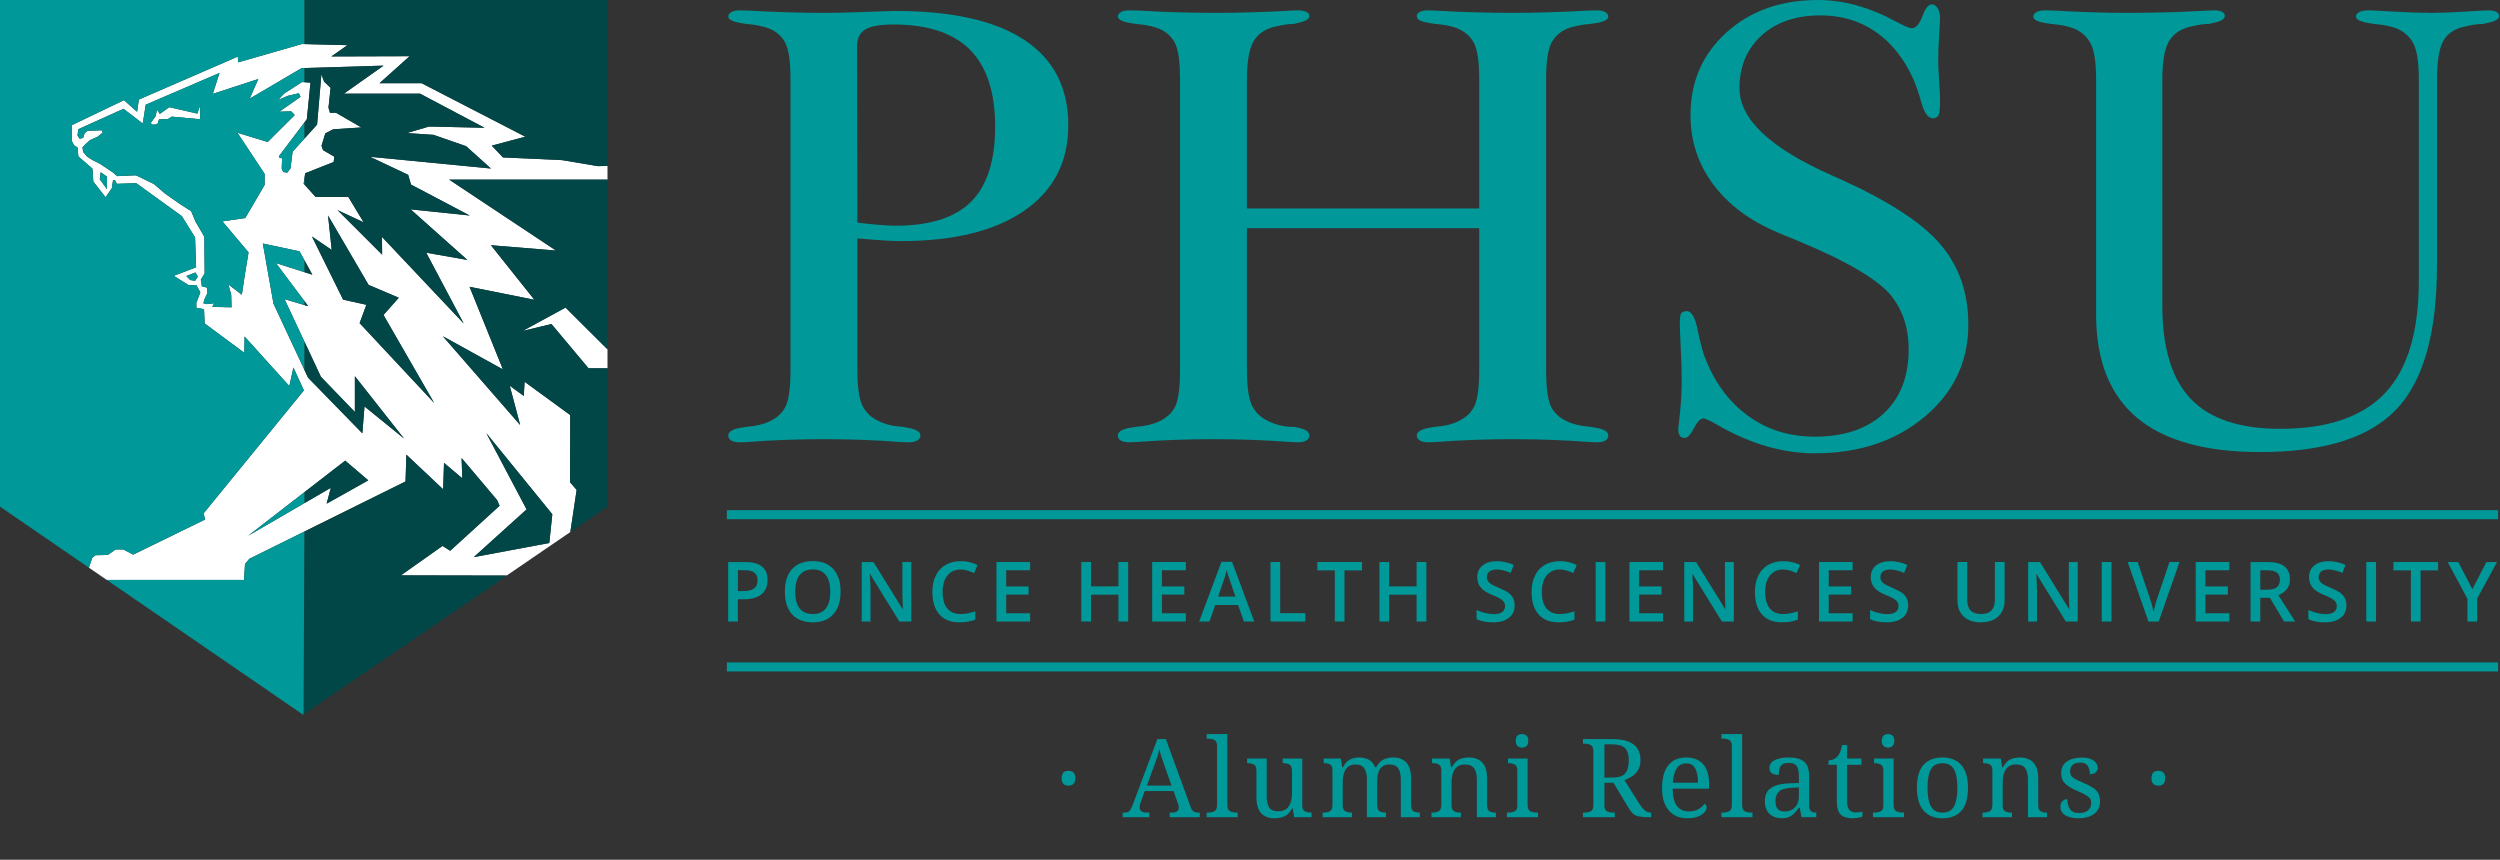 <?xml version="1.0" encoding="UTF-8"?><svg id="b" xmlns="http://www.w3.org/2000/svg" viewBox="0 0 1080 371.409"><rect x="0" y="0" width="1080" height="371.409" fill="#333333" stroke="none"/><defs><rect y="0" width="262.441" height="308.754" fill="none" /><rect x="313.995" width="766.005" height="290.056" fill="none" /><rect x="313.995" y="-.002" width="766.005" height="290.057" fill="none" /></defs><g id="c"><g id="d"><g id="e"><g><polygon points="225.746 142.98 238.22 139.973 254.238 159.097 262.441 159.097 262.441 150.922 244.313 132.876 225.746 142.98" fill="#fff" /><path d="M131.497,212.633l17.62-13.632,9.979,8.505-17.997,10.079,1.821-6.858-11.422,6.622-24.33,14.11,24.33-18.827ZM227.491,220.062l-17.41-32.96,28.523,35.064-1.306,12.4-32.642,6.113,22.836-20.617ZM82.144,120.969l-1.653-1.727,3.957-1.539.993,1.799-1.151,1.813-2.146-.346ZM133.079,163.155l-1.582-3.384-13.355-28.582-4.606-25.993,15.865,3.378,2.096,3.822,3.44,6.272-3.44-1.095-12.277-3.914,12.277,16.395,1.67,2.229-1.67-.497-8.579-2.554,8.579,18.313,7.138,15.238,14.667,15.198v-15.457l21.258,26.944-17.099-13.889-.925,11.627-23.457-24.049ZM141.715,93.105l17.517,29.98,13.04,5.535-6.607,7.449,21.894,38.007-32.199-34.481,2.907-7.93-10.031-2.203-13.473-27.288,8.535,5.801-1.584-14.869ZM43.111,77.446l.389-3.05,2.719,1.913v5.441l-3.109-4.303ZM121.339,34.691l2.382-1.4,6.59-3.869,1.186-.036,34.195-1.033h.002l-17.128,12.105h32.859l27.892,14.738-23.994-.534-9.57,2.822,11.486.762,14.117,4.909,10.725,9.65-52.26-5.074,16.512,7.803,1.226,4.209,25.363,13.363-25.543-2.672,24.525,21.866-17.781-3.132,16.191,30.569-35.298-37.392.057,7.672-19.271-19.256,11.3,5.294-6.622-10.966h-14.117l-4.866-5.364-.331-.365.331-2.217.346-2.302,12.29-4.864.289-2.289-4.864-2.821-.663-1.857,1.627-5.383,3.426-1.77,12.161-.805-10.967-6.348-2.578.057-.661-2.244.906-8.579-2.821-2.677-1.135-3.195-1.871,21.748-5.484,6.079-5.094,5.651-.908,7.239-1.424,1.813-1.727-.286-.662-1.483.186-4.477-1.135-.1-.101-.951,10.867-14.385,1.049-1.389,1.584-15.832-2.633-.176-1.037-.068-7.685,4.922-2.662,2.849,4.144-1.813,4.823-1.137.762,1.568-9.154,6.391,5.097-.144,1.523,1.627-11.685,11.63-13.056-4.001,11.731,17.732.043,4.763-8.391,14.35-9.873,1.44,11.298,13.399-1.611,9.773-1.297,8.55-5.814-4.505,1.237,4.505.142,5.411-8.347-.186.864-1.527-3.481.331-1.195-.374.388-1.584,1.339-2.805-.246-2.389-2.144-.518-.474-2.864,1.671-2.764-.145-15.832-3.815-6.534-1.857-4.476-4.865-3.094-6.388-4.491-4.909-4.187-7.686-3.728-8.146.346-1.628-1.44-5.669-3.813-3.382-1.713-2.248-1.425-1.755-2.058-.286-1.958,1.237-1.325,2.001-1.815,3.237-1.438,2.246-1.799-.332-1.008-6.146.188-1.338,1.094-.62,2.015-1.525.33-.907-1.337.331-2.764,19.546-8.823,8.311,6.363,1.275-8.134,31.892-13.73-2.917,9.042,19.657-6.408-3.707,8.476,13.468-7.909ZM102.899,26.928l-.16-2.485-42.73,18.548-.792,5.31-5.672-5.024-22.467,10.766v6.982l.907,1.713,1.568,1.05.287,3.771,6.103,5.31.375,5.6,5.296,6.749,2.692-3.914.518-3.425.792-.144.878,1.67,8.347-.289,19.705,14.249,5.742,9.226.432,12.867-9.659,3.714,6.464,4.03h3.338l1.685,3.093-1.756,4.65.072,2.029,3.282.591.287,6.174,17.113,12.679.107-7.05,19.339,21.414,1.77-8.016,4.524,9.877-43.306,53.096.602,2.693-31.042,15.162-4.266-2.233h-3.322l-3.393,2.377-5.354.129-1.375,1.158-1.407,4.22,92.504,63.511-84.822-58.237h59.3l.444-6.872,1.876-2.249,23.772-11.77,43.693-21.632.359-11.586,15.89,14.978.372-11.426,7.888,6.658-.285-8.746,15.336,18.168,1.072,2.449-21.333,19.443-3.321-2.091-17.998,12.715,45.698.09,27.519-18.809,2.727-18.222-2.869-3.293.084-29.015-19.703-14.388-.343,6.141-6.073-4.422,4.499,16.962-33.406-38.354,25.969,14.351-14.418-35.7,27.999,5.6-18.77-23.562,28.111,2.306-46.145-30.64h68.393v-5.923l-4.165.096-15.478-2.605-25.513-1.16-4.842-5.099,14.492-3.858-44.789-23.1-18.194-.013,13.012-11.661-33.793.103,6.909-4.865-18.582-.475-1.052-.028-27.547,7.917Z" fill="#fff" /><polygon points="73.105 46.299 69.03 49.231 67.787 47.293 67.29 50.126 65.153 53.059 65.6 53.804 67.141 53.804 68.134 53.357 68.681 51.568 72.559 51.419 74.199 50.375 86.426 51.517 86.426 45.703 85.231 49.082 73.105 46.299" fill="#fff" /><polygon points="133.167 132.282 131.498 130.053 131.498 131.785 133.167 132.282" fill="#024748" /><polygon points="134.937 118.667 131.497 112.395 131.497 117.57 134.937 118.667" fill="#024748" /><polygon points="131.498 -0 131.498 19.039 150.079 19.514 143.171 24.381 176.964 24.276 163.952 35.937 182.144 35.952 226.935 59.052 212.443 62.909 217.284 68.008 242.798 69.168 258.274 71.773 262.441 71.677 262.441 -0 131.498 -0" fill="#024748" /><polygon points="153.302 177.979 138.635 162.781 131.499 147.543 131.499 159.769 133.08 163.155 156.537 187.203 157.46 175.576 174.56 189.465 153.302 162.522 153.302 177.979" fill="#024748" /><polygon points="187.24 58.246 175.754 57.483 185.325 54.662 209.318 55.194 181.425 40.456 148.566 40.456 165.695 28.352 165.694 28.352 165.691 28.352 131.498 29.386 131.498 35.517 134.13 35.693 132.547 51.525 131.498 52.914 131.498 59.892 136.982 53.813 138.852 32.066 139.989 35.261 142.809 37.938 141.904 46.516 142.565 48.761 145.141 48.704 156.108 55.051 143.947 55.857 140.521 57.627 138.894 63.01 139.558 64.867 144.423 67.687 144.133 69.976 131.843 74.841 131.498 77.142 131.498 79.727 136.363 85.089 150.482 85.089 157.103 96.056 145.803 90.76 165.075 110.017 165.017 102.345 200.316 139.737 184.125 109.168 201.907 112.3 177.38 90.433 202.923 93.105 177.561 79.743 176.334 75.534 159.823 67.731 212.083 72.805 201.359 63.155 187.24 58.246" fill="#024748" /><polygon points="172.272 128.62 159.232 123.086 141.715 93.105 143.299 107.974 134.764 102.172 148.236 129.461 158.267 131.663 155.36 139.593 187.561 174.076 165.665 136.067 172.272 128.62" fill="#024748" /><polygon points="131.498 212.633 131.498 217.35 142.919 210.728 141.098 217.586 159.095 207.506 149.117 199.001 131.498 212.633" fill="#024748" /><polygon points="175.19 207.993 131.498 229.624 131.127 308.616 130.928 308.754 219.062 248.645 218.87 248.645 173.17 248.554 191.169 235.84 194.49 237.932 215.824 218.488 214.75 216.04 199.414 197.87 199.701 206.618 191.812 199.96 191.439 211.386 175.549 196.406 175.19 207.993" fill="#024748" /><polygon points="204.657 240.68 237.299 234.567 238.604 222.167 210.082 187.103 227.491 220.063 204.657 240.68" fill="#024748" /><polygon points="223.183 77.6 194.048 77.6 240.193 108.24 212.083 105.934 230.853 129.496 202.852 123.896 217.272 159.596 191.302 145.245 224.709 183.599 220.209 166.637 226.284 171.059 226.627 164.918 246.329 179.306 246.245 208.322 249.114 211.613 246.387 229.836 246.379 229.89 262.441 218.863 262.441 159.096 254.238 159.096 238.221 139.974 225.746 142.98 244.312 132.875 262.441 150.923 262.441 77.6 223.183 77.6" fill="#024748" /><polygon points="131.167 79.36 131.498 79.725 131.498 77.143 131.167 79.36" fill="#009898" /><polygon points="43.111 77.446 46.22 81.75 46.22 76.31 43.5 74.395 43.111 77.446" fill="#009898" /><polygon points="80.49 119.243 82.144 120.97 84.289 121.314 85.44 119.502 84.448 117.702 80.49 119.243" fill="#009898" /><polygon points="120.631 67.299 120.731 68.25 121.868 68.349 121.681 72.826 122.343 74.308 124.07 74.596 125.496 72.782 126.403 65.544 131.498 59.893 131.498 52.915 120.631 67.299" fill="#009898" /><polygon points="122.918 129.231 131.499 131.785 131.499 130.053 119.22 113.658 131.499 117.571 131.499 112.395 129.401 108.572 113.535 105.196 118.142 131.189 131.499 159.77 131.499 147.543 122.918 129.231" fill="#009898" /><polygon points="107.168 231.459 131.498 217.35 131.498 212.634 107.168 231.459" fill="#009898" /><polygon points="0 -0 0 218.864 38.423 245.244 38.423 245.243 39.829 241.024 41.204 239.864 46.559 239.736 49.952 237.358 53.274 237.358 57.54 239.591 88.581 224.43 87.98 221.737 131.285 168.642 126.762 158.765 124.993 166.782 105.654 145.367 105.547 152.418 88.434 139.738 88.145 133.564 84.864 132.975 84.793 130.944 86.549 126.295 84.864 123.201 81.526 123.201 75.063 119.17 84.721 115.456 84.289 102.59 78.547 93.364 58.842 79.116 50.494 79.404 49.617 77.733 48.824 77.878 48.307 81.303 45.614 85.217 40.32 78.468 39.945 72.87 33.842 67.558 33.554 63.787 31.986 62.737 31.079 61.024 31.079 54.043 53.546 43.277 59.216 48.301 60.009 42.99 102.739 24.442 102.899 26.928 130.445 19.011 131.498 19.039 131.498 -0 0 -0" fill="#009898" /><polygon points="107.725 241.396 105.849 243.643 105.406 250.517 46.105 250.517 130.928 308.754 131.127 308.616 131.497 229.624 107.725 241.396" fill="#009898" /><path d="M130.312,29.421l-6.59,3.87-2.383,1.399-13.468,7.911,3.708-8.477-19.658,6.409,2.917-9.042-31.892,13.73-1.274,8.134-8.312-6.363-19.546,8.823-.331,2.763.907,1.338,1.526-.33.619-2.015,1.338-1.094,6.146-.188.332,1.008-2.245,1.799-3.239,1.44-2,1.813-1.237,1.323.286,1.958,1.755,2.058,2.248,1.425,3.382,1.713,5.669,3.815,1.628,1.438,8.146-.344,7.685,3.727,4.91,4.188,6.388,4.49,4.864,3.095,1.858,4.476,3.813,6.534.146,15.832-1.671,2.763.475,2.865,2.144.518.245,2.389-1.339,2.805-.387,1.584,1.194.374,3.482-.331-.865,1.526,8.348.187-.143-5.412-1.237-4.505,5.815,4.505,1.295-8.549,1.611-9.773-11.297-13.399,9.872-1.44,8.392-14.35-.044-4.763-11.73-17.732,13.055,4,11.687-11.63-1.525-1.627-5.096.145,9.154-6.392-.763-1.567-4.821,1.137-4.146,1.813,2.662-2.85,7.686-4.922,1.037.069v-6.131l-1.186.035ZM86.426,51.518l-12.227-1.143-1.64,1.043-3.877.149-.548,1.789-.993.448h-1.54l-.448-.746,2.137-2.932.497-2.833,1.243,1.938,4.074-2.932,12.127,2.782,1.195-3.379v5.815Z" fill="#009898" /></g></g><g id="g"><g><g><path d="M339.583,175.145c-1.267,2.938-3.617,5.22-7.051,6.853-1.267.633-2.763,1.145-4.472,1.557-1.725.412-3.716.702-5.968.878-.183,0-.405.053-.679.145-4.525.534-6.784,1.709-6.784,3.526,0,.984.435,1.732,1.29,2.228.855.496,2.099.748,3.732.748.359,0,1.404-.046,3.114-.13,10.852-.817,21.925-1.229,33.234-1.229,11.21,0,22.238.412,33.089,1.229,1.801.084,2.892.13,3.259.13,1.709,0,3.022-.267,3.922-.809.9-.549,1.358-1.267,1.358-2.167,0-1.725-2.259-2.892-6.784-3.526-.359-.092-.588-.145-.679-.145-2.343-.175-4.357-.466-6.029-.878-1.671-.412-3.228-.969-4.678-1.694-3.342-1.633-5.693-3.953-7.051-6.99-1.351-3.022-2.03-8.15-2.03-15.385v-56.418h.946c8.318.725,14.24,1.084,17.766,1.084,22.962,0,40.774-4.388,53.434-13.156,12.653-8.768,18.979-21.062,18.979-36.89,0-16.178-6.303-28.457-18.91-36.813-12.622-8.364-31.22-12.553-55.807-12.553-1.633,0-5.861.145-12.683.412-6.83.267-12.866.412-18.101.412-10.218,0-20.849-.321-31.876-.954-2.434-.092-3.938-.137-4.472-.137-1.633,0-2.877.252-3.732.748-.855.496-1.29,1.152-1.29,1.961,0,1.358,2.221,2.358,6.647,2.984.359.099.633.145.817.145,2.251.175,4.243.443,5.968.809,1.709.359,3.259.817,4.609,1.358,3.342,1.534,5.647,3.793,6.914,6.784,1.267,2.976,1.908,8.043,1.908,15.186v125.038c0,7.502-.641,12.721-1.908,15.659M373.764,12.743c2.366-1.442,6.395-2.167,12.103-2.167,14.858,0,25.908,3.632,33.166,10.913,7.25,7.288,10.867,18.384,10.867,33.295,0,14.652-3.465,25.427-10.394,32.349-6.929,6.914-17.781,10.371-32.547,10.371-1.725,0-4.06-.107-7.005-.336-2.946-.229-6.136-.565-9.577-1.015l-.145-76.084c0-3.434,1.175-5.884,3.533-7.326" fill="#009898" /><path d="M507.885,175.147c-1.267,2.938-3.617,5.22-7.051,6.845-1.267.633-2.755,1.152-4.48,1.564-1.709.405-3.701.695-5.96.878-.183,0-.412.053-.679.137-4.525.542-6.784,1.717-6.784,3.526,0,.992.427,1.74,1.29,2.236.862.496,2.106.748,3.732.748.366,0,1.397-.046,3.121-.137,10.852-.809,21.917-1.221,33.219-1.221,11.21,0,22.245.412,33.089,1.221,1.816.092,2.9.137,3.259.137,1.625,0,2.869-.267,3.732-.817.862-.542,1.282-1.267,1.282-2.167,0-1.809-2.213-3.03-6.639-3.663h-.542c-1.809,0-3.648-.229-5.495-.679-1.854-.45-3.594-1.084-5.22-1.893-3.35-1.633-5.693-3.961-7.051-6.99-1.358-3.03-2.038-8.15-2.038-15.392v-60.89h100.359v60.89c0,7.509-.656,12.729-1.969,15.667-1.313,2.938-3.594,5.174-6.845,6.715-1.45.725-3.007,1.282-4.678,1.694-1.679.405-3.686.695-6.036.878-.092,0-.321.053-.679.137-4.525.633-6.784,1.809-6.784,3.526,0,.9.427,1.625,1.29,2.167.862.549,2.106.817,3.732.817.366,0,1.442-.046,3.251-.137,10.852-.809,21.887-1.221,33.089-1.221,11.309,0,22.383.412,33.234,1.221,1.709.092,2.755.137,3.114.137,1.633,0,2.869-.252,3.732-.748.862-.496,1.29-1.244,1.29-2.236,0-1.809-2.267-2.984-6.777-3.526-.282-.084-.504-.137-.679-.137-2.267-.183-4.258-.473-5.975-.878-1.717-.412-3.205-.931-4.464-1.564-3.449-1.625-5.792-3.907-7.059-6.845-1.267-2.938-1.9-8.158-1.9-15.667V34.449c0-7.143.656-12.21,1.969-15.194,1.305-2.984,3.594-5.243,6.845-6.777,1.358-.549,2.892-1,4.609-1.358,1.717-.366,3.709-.633,5.975-.817.175,0,.443-.038.809-.137,4.426-.534,6.647-1.534,6.647-2.984,0-.809-.427-1.465-1.29-1.969-.862-.488-2.099-.74-3.732-.74-.542,0-2.038.046-4.472.13-11.035.633-21.658.954-31.876.954-11.119,0-22.146-.321-33.089-.954-1.809-.084-2.885-.13-3.251-.13-1.625,0-2.869.229-3.732.679-.862.45-1.29,1.038-1.29,1.763,0,.9.527,1.58,1.564,2.038,1.038.443,3.098.9,6.166,1.351,2.259.183,4.251.45,5.968.817,1.717.359,3.167.809,4.342,1.358,3.342,1.534,5.67,3.793,6.983,6.777,1.313,2.984,1.969,8.051,1.969,15.194v55.602h-100.359v-55.602c0-7.418.855-12.775,2.579-16.079,1.717-3.297,4.655-5.54,8.814-6.708,1.893-.45,3.571-.794,5.021-1.023,1.442-.221,2.755-.336,3.93-.336.267-.084.626-.183,1.084-.275,3.709-.717,5.556-1.755,5.556-3.114,0-.725-.42-1.313-1.282-1.763-.862-.45-2.106-.679-3.732-.679-.359,0-1.442.046-3.259.13-10.936.633-21.971.954-33.089.954-10.211,0-20.833-.321-31.861-.954-2.45-.084-3.938-.13-4.48-.13-1.625,0-2.869.252-3.732.74-.862.504-1.29,1.16-1.29,1.969,0,1.358,2.221,2.358,6.654,2.984.351.099.626.137.809.137,2.259.183,4.251.45,5.96.817,1.725.359,3.259.809,4.617,1.358,3.342,1.534,5.647,3.793,6.914,6.777,1.267,2.984,1.9,8.051,1.9,15.194v125.031c0,7.509-.633,12.729-1.9,15.667" fill="#009898" /><path d="M725.004,185.252c0,1.358.221,2.35.679,2.984.45.633,1.175.946,2.167.946,1.175,0,2.488-1.404,3.938-4.205,1.442-2.801,2.801-4.205,4.067-4.205.9,0,3.121,1.046,6.647,3.121,13.919,7.952,27.755,11.935,41.491,11.935,19.078,0,34.905-5.273,47.467-15.804,12.569-10.524,18.857-23.802,18.857-39.797,0-13.835-4.09-25.473-12.271-34.928-8.188-9.447-22.901-18.918-44.147-28.404-.45-.191-1.267-.549-2.442-1.091-26.671-11.752-40.003-24.313-40.003-37.699,0-9.409,3.182-17.003,9.562-22.787,6.372-5.777,14.843-8.677,25.427-8.677,8.951,0,16.835,2.328,23.657,6.983,6.83,4.655,12.279,11.416,16.346,20.276,1.175,2.625,2.35,6.013,3.526,10.172,1.267,4.701,2.984,7.051,5.159,7.051,1.168-.092,1.961-.588,2.366-1.488.412-.908.611-2.984.611-6.242,0-1.9-.13-4.747-.405-8.547-.275-3.793-.405-6.593-.405-8.41,0-3.342.13-7.044.405-11.119.275-4.067.405-6.51.405-7.326,0-1.801-.336-3.266-1.015-4.403-.671-1.129-1.564-1.694-2.64-1.694-1.358,0-2.694,1.717-4.006,5.151-1.305,3.442-2.824,5.151-4.541,5.151-.992,0-3.167-.9-6.51-2.709C807.826,3.162,796.471.003,785.352.003c-15.995,0-29.174,4.67-39.522,14.026-10.363,9.364-15.537,21.276-15.537,35.737,0,11.119,3.274,21.093,9.829,29.907,6.563,8.814,15.888,15.751,28.007,20.818,1.816.809,4.525,1.938,8.143,3.388,21.513,8.86,35.165,16.911,40.957,24.138,2.434,3.167,4.274,6.647,5.495,10.44,1.213,3.8,1.824,7.914,1.824,12.34,0,11.851-3.594,21.116-10.775,27.808-7.196,6.693-17.109,10.027-29.777,10.027-11.119,0-20.833-3.068-29.151-9.219-8.326-6.143-14.56-14.82-18.72-26.038-.9-2.709-1.801-6.28-2.709-10.714-1.084-5.51-2.671-8.272-4.747-8.272-1.267.099-2.083.435-2.442,1.023-.366.588-.542,2.099-.542,4.541,0,1.717.13,5.311.412,10.783.267,5.464.397,10.012.397,13.63,0,4.609-.244,9.226-.74,13.828-.504,4.617-.748,6.967-.748,7.059" fill="#009898" /><path d="M885.037,10.165c.359.099.633.145.809.145,2.259.175,4.251.443,5.975.809,1.709.359,3.243.809,4.602,1.358,3.35,1.625,5.701,3.953,7.059,6.983,1.358,3.03,2.038,8.028,2.038,14.988v101.442c0,19.788,5.868,34.646,17.621,44.544,11.752,9.898,29.518,14.851,53.304,14.851,27.48,0,47.077-6.151,58.791-18.445,11.706-12.294,17.552-33.089,17.552-62.386V34.448c0-7.593.824-13.019,2.45-16.277,1.625-3.259,4.518-5.426,8.677-6.51,1.809-.45,3.465-.794,4.953-1.023,1.488-.221,2.869-.328,4.136-.328.267-.092.633-.191,1.076-.282,3.716-.717,5.563-1.755,5.563-3.114,0-.817-.427-1.419-1.282-1.831-.862-.412-2.061-.611-3.602-.611-1.076,0-4.357.183-9.829.542-5.472.359-10.371.542-14.706.542-4.617,0-9.951-.183-16.01-.542-6.059-.359-9.76-.542-11.119-.542-1.625,0-2.915.252-3.869.748-.946.496-1.427,1.152-1.427,1.961,0,1.358,2.221,2.358,6.654,2.984.351.099.633.145.809.145,2.259.175,4.251.443,5.968.809,1.717.359,3.259.809,4.617,1.358,3.335,1.625,5.693,3.953,7.051,6.983,1.351,3.03,2.03,8.028,2.03,14.988v86.92c0,21.97-4.861,38.111-14.576,48.42-9.722,10.31-24.848,15.461-45.36,15.461-17.453,0-30.296-4.296-38.523-12.882-8.226-8.593-12.34-22.062-12.34-40.415V34.448c0-7.418.862-12.775,2.579-16.079,1.709-3.289,4.655-5.533,8.814-6.708,1.9-.45,3.571-.794,5.014-1.023,1.442-.221,2.755-.328,3.938-.328.267-.092.633-.191,1.084-.282,3.709-.717,5.563-1.755,5.563-3.114,0-.817-.412-1.419-1.221-1.831-.817-.412-1.992-.611-3.526-.611-.366,0-1.496.046-3.396.13-11.027.633-22.1.954-33.227.954-10.218,0-20.749-.321-31.601-.954-2.434-.084-3.922-.13-4.472-.13-1.717,0-3.03.252-3.93.748-.908.496-1.358,1.152-1.358,1.961,0,1.45,2.213,2.45,6.647,2.984" fill="#009898" /><path d="M314.573,242.801v25.695h4.205v-9.615h2.671c3.243,0,5.746-.71,7.509-2.144,1.755-1.427,2.633-3.487,2.633-6.174,0-2.549-.801-4.48-2.396-5.792-1.603-1.313-4.006-1.969-7.212-1.969h-7.41ZM327.264,250.707c0,1.595-.496,2.763-1.503,3.518-1.015.755-2.595,1.122-4.747,1.122h-2.236v-9.028h2.923c1.908,0,3.312.359,4.213,1.084.9.725,1.351,1.831,1.351,3.304" fill="#009898" /><path d="M342.2,245.804c-2.099,2.274-3.136,5.525-3.136,9.776,0,4.243,1.03,7.509,3.114,9.814,2.076,2.305,5.059,3.449,8.944,3.449,3.831,0,6.784-1.152,8.883-3.48,2.091-2.312,3.136-5.563,3.136-9.753,0-4.197-1.046-7.448-3.129-9.753-2.091-2.312-5.037-3.457-8.86-3.457-3.877,0-6.868,1.129-8.951,3.404M358.676,255.61c0,3.205-.633,5.609-1.908,7.227-1.274,1.618-3.152,2.427-5.647,2.427-2.511,0-4.403-.817-5.678-2.457-1.282-1.633-1.915-4.029-1.915-7.196,0-3.152.641-5.54,1.923-7.166,1.282-1.633,3.182-2.45,5.701-2.45,2.495,0,4.373.817,5.632,2.45,1.259,1.625,1.893,4.014,1.893,7.166" fill="#009898" /><path d="M388.523,268.496h5.151v-25.695h-3.854v13.462c0,.946.038,2.267.107,3.961.069,1.702.115,2.679.137,2.953h-.107l-12.599-20.375h-5.098v25.695h3.816v-13.355c0-1.809-.084-3.8-.244-5.975l-.092-1.152h.145l12.637,20.482Z" fill="#009898" /><path d="M414.994,246.034c1.068,0,2.076.16,3.045.466.969.313,1.885.664,2.755,1.076l1.511-3.495c-2.228-1.099-4.647-1.656-7.28-1.656-2.495,0-4.663.542-6.525,1.603-1.847,1.068-3.259,2.602-4.235,4.609-.984,2.007-1.473,4.342-1.473,7.013,0,4.235,1.007,7.502,3.022,9.783,2.022,2.282,4.899,3.411,8.669,3.411,2.557,0,4.838-.382,6.853-1.137v-3.602c-1.099.336-2.16.618-3.182.839-1.023.214-2.068.321-3.159.321-2.526,0-4.449-.809-5.777-2.427-1.335-1.618-1.999-3.999-1.999-7.151,0-3.014.694-5.372,2.076-7.09,1.389-1.709,3.289-2.564,5.701-2.564" fill="#009898" /><polygon points="445.012 246.347 445.012 242.799 430.475 242.799 430.475 268.493 445.012 268.493 445.012 264.93 434.68 264.93 434.68 256.863 444.356 256.863 444.356 253.345 434.68 253.345 434.68 246.347 445.012 246.347" fill="#009898" /><polygon points="487.387 268.496 487.387 242.801 483.159 242.801 483.159 253.31 471.323 253.31 471.323 242.801 467.118 242.801 467.118 268.496 471.323 268.496 471.323 256.911 483.159 256.911 483.159 268.496 487.387 268.496" fill="#009898" /><polygon points="512.285 246.347 512.285 242.799 497.748 242.799 497.748 268.493 512.285 268.493 512.285 264.93 501.952 264.93 501.952 256.863 511.636 256.863 511.636 253.345 501.952 253.345 501.952 246.347 512.285 246.347" fill="#009898" /><path d="M518.051,268.494h4.426l2.518-7.128h9.829l2.564,7.128h4.464l-9.615-25.801h-4.571l-9.615,25.801ZM529.932,246.318c.122.466.336,1.206.641,2.213.313,1.007.557,1.748.733,2.213l2.404,6.998h-7.479l2.312-6.7c.611-1.709,1.076-3.289,1.389-4.724" fill="#009898" /><polygon points="548.839 242.8 548.839 268.494 563.926 268.494 563.926 264.9 553.044 264.9 553.044 242.8 548.839 242.8" fill="#009898" /><polygon points="580.832 268.496 580.832 246.396 588.387 246.396 588.387 242.801 569.072 242.801 569.072 246.396 576.627 246.396 576.627 268.496 580.832 268.496" fill="#009898" /><polygon points="616.194 268.496 616.194 242.801 611.974 242.801 611.974 253.31 600.13 253.31 600.13 242.801 595.925 242.801 595.925 268.496 600.13 268.496 600.13 256.911 611.974 256.911 611.974 268.496 616.194 268.496" fill="#009898" /><path d="M645.303,265.299c-1.137,0-2.373-.16-3.686-.473-1.32-.321-2.564-.748-3.739-1.297v3.968c1.862.9,4.235,1.351,7.143,1.351s5.189-.649,6.83-1.946c1.656-1.305,2.488-3.098,2.488-5.38,0-1.16-.214-2.167-.618-3.03-.412-.855-1.053-1.618-1.931-2.297-.885-.679-2.267-1.412-4.151-2.198-1.679-.687-2.831-1.252-3.48-1.671-.641-.42-1.107-.87-1.389-1.343-.282-.473-.427-1.053-.427-1.717,0-.977.351-1.755,1.061-2.343.702-.588,1.732-.885,3.091-.885,1.793,0,3.831.473,6.12,1.435l1.335-3.426c-2.442-1.076-4.892-1.618-7.349-1.618-2.564,0-4.617.618-6.136,1.847-1.526,1.229-2.289,2.915-2.289,5.059,0,1.717.488,3.175,1.45,4.396.962,1.221,2.61,2.305,4.953,3.251,2.274.916,3.77,1.709,4.503,2.381.725.664,1.091,1.48,1.091,2.442,0,1.068-.397,1.915-1.19,2.549-.786.633-2.015.946-3.678.946" fill="#009898" /><path d="M673.846,246.034c1.068,0,2.076.16,3.045.466.969.313,1.885.664,2.755,1.076l1.511-3.495c-2.228-1.099-4.647-1.656-7.28-1.656-2.495,0-4.663.542-6.525,1.603-1.847,1.068-3.259,2.602-4.235,4.609-.984,2.007-1.473,4.342-1.473,7.013,0,4.235,1.007,7.502,3.022,9.783,2.022,2.282,4.899,3.411,8.669,3.411,2.557,0,4.838-.382,6.853-1.137v-3.602c-1.099.336-2.16.618-3.182.839-1.023.214-2.068.321-3.159.321-2.526,0-4.449-.809-5.777-2.427-1.335-1.618-1.999-3.999-1.999-7.151,0-3.014.694-5.372,2.076-7.09,1.389-1.709,3.289-2.564,5.701-2.564" fill="#009898" /><rect x="689.324" y="242.803" width="4.205" height="25.695" fill="#009898" /><polygon points="718.448 246.347 718.448 242.799 703.911 242.799 703.911 268.493 718.448 268.493 718.448 264.93 708.116 264.93 708.116 256.863 717.792 256.863 717.792 253.345 708.116 253.345 708.116 246.347 718.448 246.347" fill="#009898" /><path d="M743.861,268.496h5.151v-25.695h-3.846v13.462c0,.946.038,2.267.107,3.961.061,1.702.115,2.679.137,2.953h-.107l-12.599-20.375h-5.105v25.695h3.816v-13.355c0-1.809-.084-3.8-.244-5.975l-.084-1.152h.137l12.637,20.482Z" fill="#009898" /><path d="M770.332,246.034c1.068,0,2.076.16,3.045.466.969.313,1.885.664,2.755,1.076l1.511-3.495c-2.228-1.099-4.647-1.656-7.28-1.656-2.495,0-4.663.542-6.525,1.603-1.847,1.068-3.259,2.602-4.235,4.609-.984,2.007-1.473,4.342-1.473,7.013,0,4.235,1.007,7.502,3.022,9.783,2.022,2.282,4.899,3.411,8.669,3.411,2.557,0,4.838-.382,6.853-1.137v-3.602c-1.099.336-2.16.618-3.182.839-1.023.214-2.068.321-3.159.321-2.526,0-4.449-.809-5.777-2.427-1.335-1.618-1.999-3.999-1.999-7.151,0-3.014.694-5.372,2.076-7.09,1.389-1.709,3.289-2.564,5.701-2.564" fill="#009898" /><polygon points="800.35 246.347 800.35 242.799 785.813 242.799 785.813 268.493 800.35 268.493 800.35 264.93 790.018 264.93 790.018 256.863 799.702 256.863 799.702 253.345 790.018 253.345 790.018 246.347 800.35 246.347" fill="#009898" /><path d="M815.292,265.299c-1.137,0-2.373-.16-3.686-.473-1.32-.321-2.564-.748-3.739-1.297v3.968c1.862.9,4.235,1.351,7.143,1.351s5.189-.649,6.83-1.946c1.656-1.305,2.488-3.098,2.488-5.38,0-1.16-.214-2.167-.618-3.03-.412-.855-1.053-1.618-1.931-2.297-.885-.679-2.267-1.412-4.151-2.198-1.679-.687-2.831-1.252-3.48-1.671-.641-.42-1.107-.87-1.389-1.343-.282-.473-.427-1.053-.427-1.717,0-.977.351-1.755,1.061-2.343.702-.588,1.732-.885,3.091-.885,1.793,0,3.831.473,6.12,1.435l1.335-3.426c-2.442-1.076-4.892-1.618-7.349-1.618-2.564,0-4.617.618-6.136,1.847-1.526,1.229-2.289,2.915-2.289,5.059,0,1.717.488,3.175,1.45,4.396.962,1.221,2.61,2.305,4.953,3.251,2.274.916,3.77,1.709,4.502,2.381.725.664,1.091,1.48,1.091,2.442,0,1.068-.397,1.915-1.19,2.549-.786.633-2.015.946-3.678.946" fill="#009898" /><path d="M845.625,242.8v16.56c0,2.953.885,5.266,2.656,6.96,1.763,1.687,4.243,2.526,7.433,2.526,2.144,0,3.991-.382,5.533-1.145,1.534-.771,2.709-1.862,3.533-3.289.809-1.419,1.221-3.083,1.221-4.983v-16.628h-4.205v16.224c0,4.159-1.984,6.235-5.937,6.235-2.045,0-3.556-.496-4.541-1.511-.984-1.007-1.473-2.572-1.473-4.686v-16.262h-4.22Z" fill="#009898" /><path d="M892.426,268.496h5.151v-25.695h-3.846v13.462c0,.946.038,2.267.107,3.961.061,1.702.115,2.679.137,2.953h-.107l-12.599-20.375h-5.105v25.695h3.816v-13.355c0-1.809-.084-3.8-.244-5.975l-.084-1.152h.137l12.637,20.482Z" fill="#009898" /><rect x="907.961" y="242.803" width="4.205" height="25.695" fill="#009898" /><path d="M931.059,261.312c-.313,1.168-.549,2.198-.702,3.091-.092-.588-.298-1.48-.618-2.679-.313-1.206-.611-2.183-.893-2.946l-5.365-15.98h-4.327l8.967,25.695h4.434l8.997-25.695h-4.357l-5.357,15.904c-.206.565-.458,1.435-.778,2.61" fill="#009898" /><polygon points="963.082 246.347 963.082 242.799 948.544 242.799 948.544 268.493 963.082 268.493 963.082 264.93 952.749 264.93 952.749 256.863 962.433 256.863 962.433 253.345 952.749 253.345 952.749 246.347 963.082 246.347" fill="#009898" /><path d="M989.253,250.293c0-2.518-.794-4.388-2.389-5.632-1.595-1.244-4.045-1.862-7.364-1.862h-7.265v25.695h4.205v-10.256h4.151l6.143,10.256h4.785l-7.257-11.371c3.327-1.358,4.991-3.632,4.991-6.83M983.613,253.658c-.878.733-2.305,1.099-4.258,1.099h-2.915v-8.41h2.778c1.908,0,3.335.321,4.281.954.954.633,1.427,1.679,1.427,3.121,0,1.435-.435,2.511-1.313,3.236" fill="#009898" /><path d="M1004.629,265.299c-1.137,0-2.366-.16-3.678-.473-1.32-.321-2.564-.748-3.739-1.297v3.968c1.854.9,4.228,1.351,7.135,1.351s5.189-.649,6.838-1.946c1.656-1.305,2.48-3.098,2.48-5.38,0-1.16-.206-2.167-.611-3.03-.412-.855-1.061-1.618-1.938-2.297-.885-.679-2.259-1.412-4.144-2.198-1.679-.687-2.839-1.252-3.48-1.671-.649-.42-1.114-.87-1.397-1.343-.275-.473-.42-1.053-.42-1.717,0-.977.351-1.755,1.053-2.343.71-.588,1.74-.885,3.091-.885,1.801,0,3.838.473,6.12,1.435l1.335-3.426c-2.442-1.076-4.884-1.618-7.341-1.618-2.572,0-4.617.618-6.143,1.847-1.519,1.229-2.282,2.915-2.282,5.059,0,1.717.481,3.175,1.442,4.396.962,1.221,2.618,2.305,4.953,3.251,2.274.916,3.777,1.709,4.502,2.381.733.664,1.091,1.48,1.091,2.442,0,1.068-.397,1.915-1.19,2.549-.786.633-2.015.946-3.678.946" fill="#009898" /><rect x="1022.239" y="242.803" width="4.205" height="25.695" fill="#009898" /><polygon points="1045.707 268.496 1045.707 246.396 1053.262 246.396 1053.262 242.801 1033.947 242.801 1033.947 246.396 1041.502 246.396 1041.502 268.496 1045.707 268.496" fill="#009898" /><polygon points="1070.15 268.496 1070.15 258.529 1078.713 242.801 1074.134 242.801 1068.059 254.523 1061.977 242.801 1057.406 242.801 1065.93 258.674 1065.93 268.496 1070.15 268.496" fill="#009898" /><rect x="313.995" y="220.405" width="765.188" height="3.892" fill="#009898" /><rect x="313.995" y="286.164" width="765.188" height="3.892" fill="#009898" /></g></g></g><path d="M458.611,336.204c0-.617.071-1.135.227-1.546s.362-.745.631-.993c.27-.241.589-.418.943-.518.369-.099.752-.149,1.163-.149.404,0,.78.05,1.149.149.355.099.667.277.936.518.27.248.489.582.653.993.156.411.241.929.241,1.546,0,.596-.085,1.099-.241,1.504-.163.411-.383.738-.653.993s-.582.44-.936.546c-.369.106-.745.163-1.149.163-.411,0-.794-.057-1.163-.163-.355-.106-.674-.291-.943-.546s-.475-.582-.631-.993c-.156-.404-.227-.908-.227-1.504Z" fill="#009898" /><path d="M929.44,336.204c0-.617.071-1.135.227-1.546s.369-.745.638-.993c.27-.241.582-.418.943-.518s.745-.149,1.163-.149c.404,0,.78.05,1.142.149s.674.277.943.518c.27.248.489.582.645.993.163.411.241.929.241,1.546,0,.596-.078,1.099-.241,1.504-.156.411-.376.738-.645.993s-.582.44-.943.546-.738.163-1.142.163c-.418,0-.801-.057-1.163-.163s-.674-.291-.943-.546-.482-.582-.638-.993c-.156-.404-.227-.908-.227-1.504Z" fill="#009898" /><path d="M484.985,353.026v-1.984h.897c.913,0,1.599-.236,2.056-.709.456-.473.969-1.465,1.536-2.978l10.491-28.07h3.686l10.68,29.252c.347.977.764,1.639,1.253,1.984.487.348,1.188.52,2.103.52h.614v1.984h-12.995v-1.984h1.087c1.89,0,2.835-.757,2.835-2.269,0-.252-.031-.519-.095-.804-.064-.283-.157-.598-.283-.945l-1.891-5.292h-12.428l-1.796,4.962c-.284.756-.426,1.434-.426,2.031,0,1.544,1.04,2.316,3.119,2.316h1.087v1.984h-11.53ZM495.429,339.368h10.68l-2.93-8.27c-.504-1.386-.961-2.693-1.37-3.923-.41-1.228-.741-2.41-.992-3.544-.221,1.134-.505,2.221-.851,3.261-.348,1.04-.788,2.3-1.323,3.78l-3.214,8.695Z" fill="#009898" /><path d="M521.277,353.026v-1.984h.614c1.07,0,1.984-.197,2.741-.591.756-.394,1.134-1.331,1.134-2.812v-25.329c0-1.386-.387-2.269-1.158-2.647-.772-.378-1.678-.566-2.717-.566h-.614v-1.985h8.932v30.527c0,1.481.378,2.419,1.134,2.812s1.67.591,2.741.591h.614v1.984h-13.421Z" fill="#009898" /><path d="M550.576,353.498c-2.489,0-4.411-.732-5.766-2.197s-2.032-3.82-2.032-7.065v-11.341c0-1.387-.386-2.269-1.157-2.647-.772-.378-1.678-.567-2.718-.567h-.142v-1.984h8.459v16.303c0,2.049.347,3.639,1.04,4.773.692,1.134,2,1.701,3.922,1.701,2.079,0,3.592-.701,4.537-2.103.944-1.402,1.417-3.253,1.417-5.553v-9.735c0-1.48-.378-2.417-1.134-2.812-.756-.394-1.67-.591-2.741-.591h-.142v-1.984h8.459v20.178c0,1.387.386,2.262,1.158,2.623.771.362,1.677.544,2.717.544h.142v1.984h-7.514l-.614-3.828h-.236c-.977,1.765-2.111,2.923-3.402,3.474-1.292.551-2.71.827-4.253.827Z" fill="#009898" /><path d="M571.369,353.026v-1.984h.614c1.07,0,1.944-.197,2.622-.591s1.017-1.331,1.017-2.812v-14.743c0-1.387-.348-2.269-1.04-2.647-.693-.378-1.56-.567-2.599-.567h-.142v-1.984h7.419l.614,3.827h.236c.945-1.764,2.009-2.922,3.189-3.473,1.182-.551,2.497-.827,3.946-.827,1.512,0,2.883.323,4.111.969s2.142,1.757,2.741,3.331h.378c.944-1.764,2.056-2.922,3.331-3.473,1.276-.551,2.639-.827,4.088-.827,2.394,0,4.276.732,5.647,2.197,1.37,1.465,2.056,3.82,2.056,7.064v11.152c0,1.481.338,2.419,1.016,2.812.677.394,1.552.591,2.623.591h.142v1.984h-8.223v-16.304c0-2.047-.371-3.639-1.11-4.772-.741-1.135-2.024-1.701-3.852-1.701-1.323,0-2.363.323-3.119.969s-1.3,1.505-1.63,2.575c-.331,1.071-.496,2.237-.496,3.497v10.349c0,1.481.338,2.419,1.016,2.812.677.394,1.552.591,2.623.591h.142v1.984h-8.223v-16.304c0-2.047-.371-3.639-1.11-4.772-.741-1.135-2.025-1.701-3.852-1.701-1.387,0-2.474.354-3.261,1.063-.788.708-1.355,1.647-1.701,2.812-.348,1.166-.519,2.426-.519,3.78v9.971c0,1.387.385,2.262,1.157,2.623.771.362,1.678.544,2.718.544h.142v1.984h-12.712Z" fill="#009898" /><path d="M618.389,353.026v-1.984h.378c1.07,0,1.984-.197,2.74-.591.757-.394,1.135-1.331,1.135-2.812v-14.743c0-1.387-.371-2.269-1.11-2.647-.741-.378-1.631-.567-2.67-.567h-.236v-1.984h7.655l.614,3.827h.236c.977-1.764,2.071-2.922,3.284-3.473s2.575-.827,4.088-.827c2.488,0,4.434.732,5.836,2.197,1.401,1.465,2.103,3.82,2.103,7.064v11.152c0,1.481.323,2.419.969,2.812s1.505.591,2.576.591h.236v1.984h-8.223v-16.304c0-2.047-.387-3.639-1.158-4.772-.772-1.135-2.119-1.701-4.04-1.701-1.418,0-2.545.354-3.379,1.063-.835.708-1.434,1.647-1.796,2.812-.362,1.166-.543,2.426-.543,3.78v9.971c0,1.387.369,2.262,1.11,2.623.739.362,1.63.544,2.67.544h.236v1.984h-12.712Z" fill="#009898" /><path d="M650.995,353.026v-1.984h.614c1.039,0,1.944-.182,2.717-.544.771-.361,1.158-1.236,1.158-2.623v-14.979c0-1.387-.387-2.269-1.158-2.647-.772-.378-1.678-.567-2.717-.567h-.142v-1.984h8.459v19.941c0,1.481.378,2.419,1.134,2.812s1.669.591,2.741.591h.614v1.984h-13.421ZM657.517,322.971c-.757,0-1.395-.221-1.914-.662-.519-.44-.78-1.196-.78-2.269,0-1.102.261-1.866.78-2.292.519-.425,1.157-.638,1.914-.638.724,0,1.353.213,1.89.638.535.426.804,1.19.804,2.292,0,1.072-.269,1.828-.804,2.269-.536.441-1.166.662-1.89.662Z" fill="#009898" /><path d="M683.838,353.026v-1.984h.614c1.039,0,1.944-.182,2.717-.544.771-.361,1.158-1.236,1.158-2.623v-23.392c0-1.386-.387-2.269-1.158-2.647-.772-.378-1.678-.566-2.717-.566h-.614v-1.985h12.712c8.096,0,12.145,3.041,12.145,9.121,0,1.67-.347,3.079-1.04,4.229-.693,1.15-1.575,2.072-2.646,2.765-1.072.693-2.159,1.228-3.261,1.607l6.474,10.254c.819,1.261,1.606,2.206,2.363,2.836.756.63,1.622.945,2.599.945h.142v1.984h-.661c-1.954,0-3.474-.102-4.561-.308-1.087-.204-1.969-.614-2.647-1.228s-1.363-1.52-2.056-2.717l-6.379-10.633h-3.923v9.734c0,1.387.386,2.262,1.158,2.623.771.362,1.678.544,2.717.544h.614v1.984h-13.751ZM693.1,335.919h3.308c2.772,0,4.671-.614,5.695-1.844,1.022-1.228,1.535-3.071,1.535-5.528,0-2.521-.552-4.316-1.653-5.388-1.103-1.07-2.994-1.606-5.671-1.606h-3.214v14.366Z" fill="#009898" /><path d="M728.967,353.498c-3.435,0-6.12-1.134-8.058-3.402s-2.906-5.45-2.906-9.546c0-4.41.905-7.734,2.718-9.972,1.81-2.236,4.402-3.354,7.773-3.354,3.056,0,5.458.945,7.206,2.835,1.749,1.891,2.623,4.71,2.623,8.459v2.174h-15.736c.062,3.435.685,5.931,1.867,7.49,1.181,1.56,2.906,2.339,5.174,2.339,1.638,0,3.032-.338,4.183-1.016,1.149-.677,2.008-1.441,2.575-2.292.22.095.426.283.614.567.19.283.284.63.284,1.039,0,.631-.3,1.308-.898,2.032-.599.726-1.52,1.347-2.765,1.866-1.244.52-2.796.78-4.654.78ZM722.682,338.14h10.869c0-2.488-.387-4.505-1.158-6.049-.772-1.543-2.103-2.315-3.993-2.315-1.732,0-3.08.717-4.04,2.15-.962,1.434-1.52,3.505-1.678,6.214Z" fill="#009898" /><path d="M743.663,353.026v-1.984h.614c1.07,0,1.984-.197,2.741-.591.756-.394,1.134-1.331,1.134-2.812v-25.329c0-1.386-.387-2.269-1.158-2.647-.772-.378-1.678-.566-2.717-.566h-.614v-1.985h8.932v30.527c0,1.481.378,2.419,1.134,2.812s1.67.591,2.741.591h.614v1.984h-13.421Z" fill="#009898" /><path d="M769.748,353.498c-2.11,0-3.859-.614-5.245-1.843-1.387-1.228-2.079-3.135-2.079-5.719,0-2.519.89-4.378,2.67-5.576,1.779-1.196,4.481-1.858,8.104-1.984l3.922-.142v-2.836c0-1.134-.095-2.134-.283-3-.19-.866-.599-1.552-1.228-2.056-.631-.504-1.592-.757-2.883-.757-1.197,0-2.111.221-2.741.662s-1.048,1.056-1.252,1.843c-.205.788-.308,1.67-.308,2.647-1.323,0-2.323-.229-3-.685-.679-.456-1.017-1.221-1.017-2.292,0-1.07.386-1.944,1.158-2.622.771-.678,1.796-1.166,3.071-1.466,1.276-.299,2.701-.448,4.276-.448,2.898,0,5.064.614,6.498,1.843s2.15,3.34,2.15,6.332v12.239c0,1.323.22,2.222.661,2.694s1.197.709,2.269.709h.142v1.984h-6.379l-.757-4.064h-.378c-.661.883-1.308,1.662-1.938,2.34s-1.37,1.213-2.221,1.606-1.922.591-3.214.591ZM770.835,350.569c1.922,0,3.45-.591,4.584-1.772,1.135-1.182,1.701-2.78,1.701-4.797v-3.827l-3.024.142c-2.678.126-4.529.67-5.553,1.63-1.023.962-1.535,2.371-1.535,4.229,0,2.931,1.275,4.396,3.827,4.396Z" fill="#009898" /><path d="M800.37,353.498c-2.394,0-4.135-.544-5.222-1.631s-1.631-2.984-1.631-5.694v-15.783h-3.591v-1.891c.566,0,1.188-.118,1.866-.354.677-.236,1.283-.621,1.819-1.157.535-.567.977-1.26,1.323-2.079s.63-1.827.851-3.024h2.174v5.812h6.19v2.693h-6.19v15.926c0,1.606.322,2.788.969,3.544.645.756,1.52,1.134,2.623,1.134.566,0,1.087-.031,1.56-.095.473-.062.96-.142,1.465-.236v2.08c-.41.189-1.024.361-1.843.519-.82.157-1.607.236-2.363.236Z" fill="#009898" /><path d="M809.112,353.026v-1.984h.614c1.039,0,1.944-.182,2.717-.544.771-.361,1.158-1.236,1.158-2.623v-14.979c0-1.387-.387-2.269-1.158-2.647-.772-.378-1.678-.567-2.717-.567h-.142v-1.984h8.459v19.941c0,1.481.378,2.419,1.134,2.812s1.669.591,2.741.591h.614v1.984h-13.421ZM815.634,322.971c-.757,0-1.395-.221-1.914-.662-.519-.44-.78-1.196-.78-2.269,0-1.102.261-1.866.78-2.292.519-.425,1.157-.638,1.914-.638.724,0,1.353.213,1.89.638.535.426.804,1.19.804,2.292,0,1.072-.269,1.828-.804,2.269-.536.441-1.166.662-1.89.662Z" fill="#009898" /><path d="M839.072,353.498c-3.402,0-6.081-1.087-8.034-3.261s-2.93-5.481-2.93-9.924c0-4.41.938-7.694,2.812-9.852s4.639-3.237,8.294-3.237c3.402,0,6.08,1.079,8.033,3.237s2.931,5.442,2.931,9.852c0,4.442-.945,7.75-2.836,9.924-1.89,2.174-4.647,3.261-8.27,3.261ZM839.167,351.041c2.362,0,4.023-.905,4.985-2.718.961-1.812,1.441-4.481,1.441-8.01s-.489-6.175-1.465-7.939c-.978-1.764-2.647-2.647-5.01-2.647s-4.024.883-4.985,2.647c-.961,1.765-1.441,4.411-1.441,7.939s.488,6.198,1.465,8.01c.977,1.812,2.647,2.718,5.01,2.718Z" fill="#009898" /><path d="M856.462,353.026v-1.984h.378c1.071,0,1.985-.197,2.741-.591s1.134-1.331,1.134-2.812v-14.743c0-1.387-.37-2.269-1.11-2.647s-1.63-.567-2.67-.567h-.236v-1.984h7.655l.614,3.827h.236c.977-1.764,2.071-2.922,3.285-3.473,1.212-.551,2.575-.827,4.087-.827,2.488,0,4.435.732,5.837,2.197,1.401,1.465,2.103,3.82,2.103,7.064v11.152c0,1.481.322,2.419.969,2.812.645.394,1.504.591,2.575.591h.236v1.984h-8.223v-16.304c0-2.047-.386-3.639-1.157-4.772-.772-1.135-2.119-1.701-4.041-1.701-1.417,0-2.544.354-3.379,1.063-.835.708-1.434,1.647-1.795,2.812-.363,1.166-.544,2.426-.544,3.78v9.971c0,1.387.37,2.262,1.11,2.623.74.362,1.631.544,2.67.544h.236v1.984h-12.712Z" fill="#009898" /><path d="M897.905,353.498c-2.362,0-4.253-.426-5.671-1.276-1.417-.851-2.126-2.095-2.126-3.732,0-.852.165-1.513.496-1.985s.732-.804,1.205-.992c.473-.19.897-.283,1.275-.283,0,1.67.37,3.088,1.111,4.253.739,1.166,2.07,1.748,3.993,1.748,1.669,0,2.953-.394,3.851-1.182.898-.787,1.348-1.826,1.348-3.118,0-.787-.166-1.434-.497-1.938-.33-.504-.914-1-1.748-1.489-.835-.487-2.024-1.062-3.567-1.725-1.607-.692-2.938-1.386-3.993-2.079-1.057-.692-1.844-1.48-2.363-2.363-.519-.881-.779-2.016-.779-3.402,0-2.142.81-3.788,2.434-4.939,1.622-1.149,3.772-1.725,6.45-1.725,2.269,0,3.985.434,5.151,1.3,1.165.867,1.748,1.883,1.748,3.048,0,.851-.3,1.536-.897,2.056-.6.519-1.435.78-2.505.78,0-1.575-.331-2.804-.992-3.687-.662-.882-1.687-1.323-3.072-1.323-1.606,0-2.757.354-3.449,1.063-.693.709-1.04,1.615-1.04,2.717,0,1.198.449,2.119,1.347,2.765.898.646,2.402,1.395,4.514,2.245,1.669.693,3.024,1.387,4.064,2.079,1.04.693,1.804,1.497,2.292,2.41.488.914.732,2.032.732,3.356,0,2.457-.858,4.308-2.575,5.552-1.718,1.245-3.962,1.867-6.734,1.867Z" fill="#009898" /></g></g></svg>
